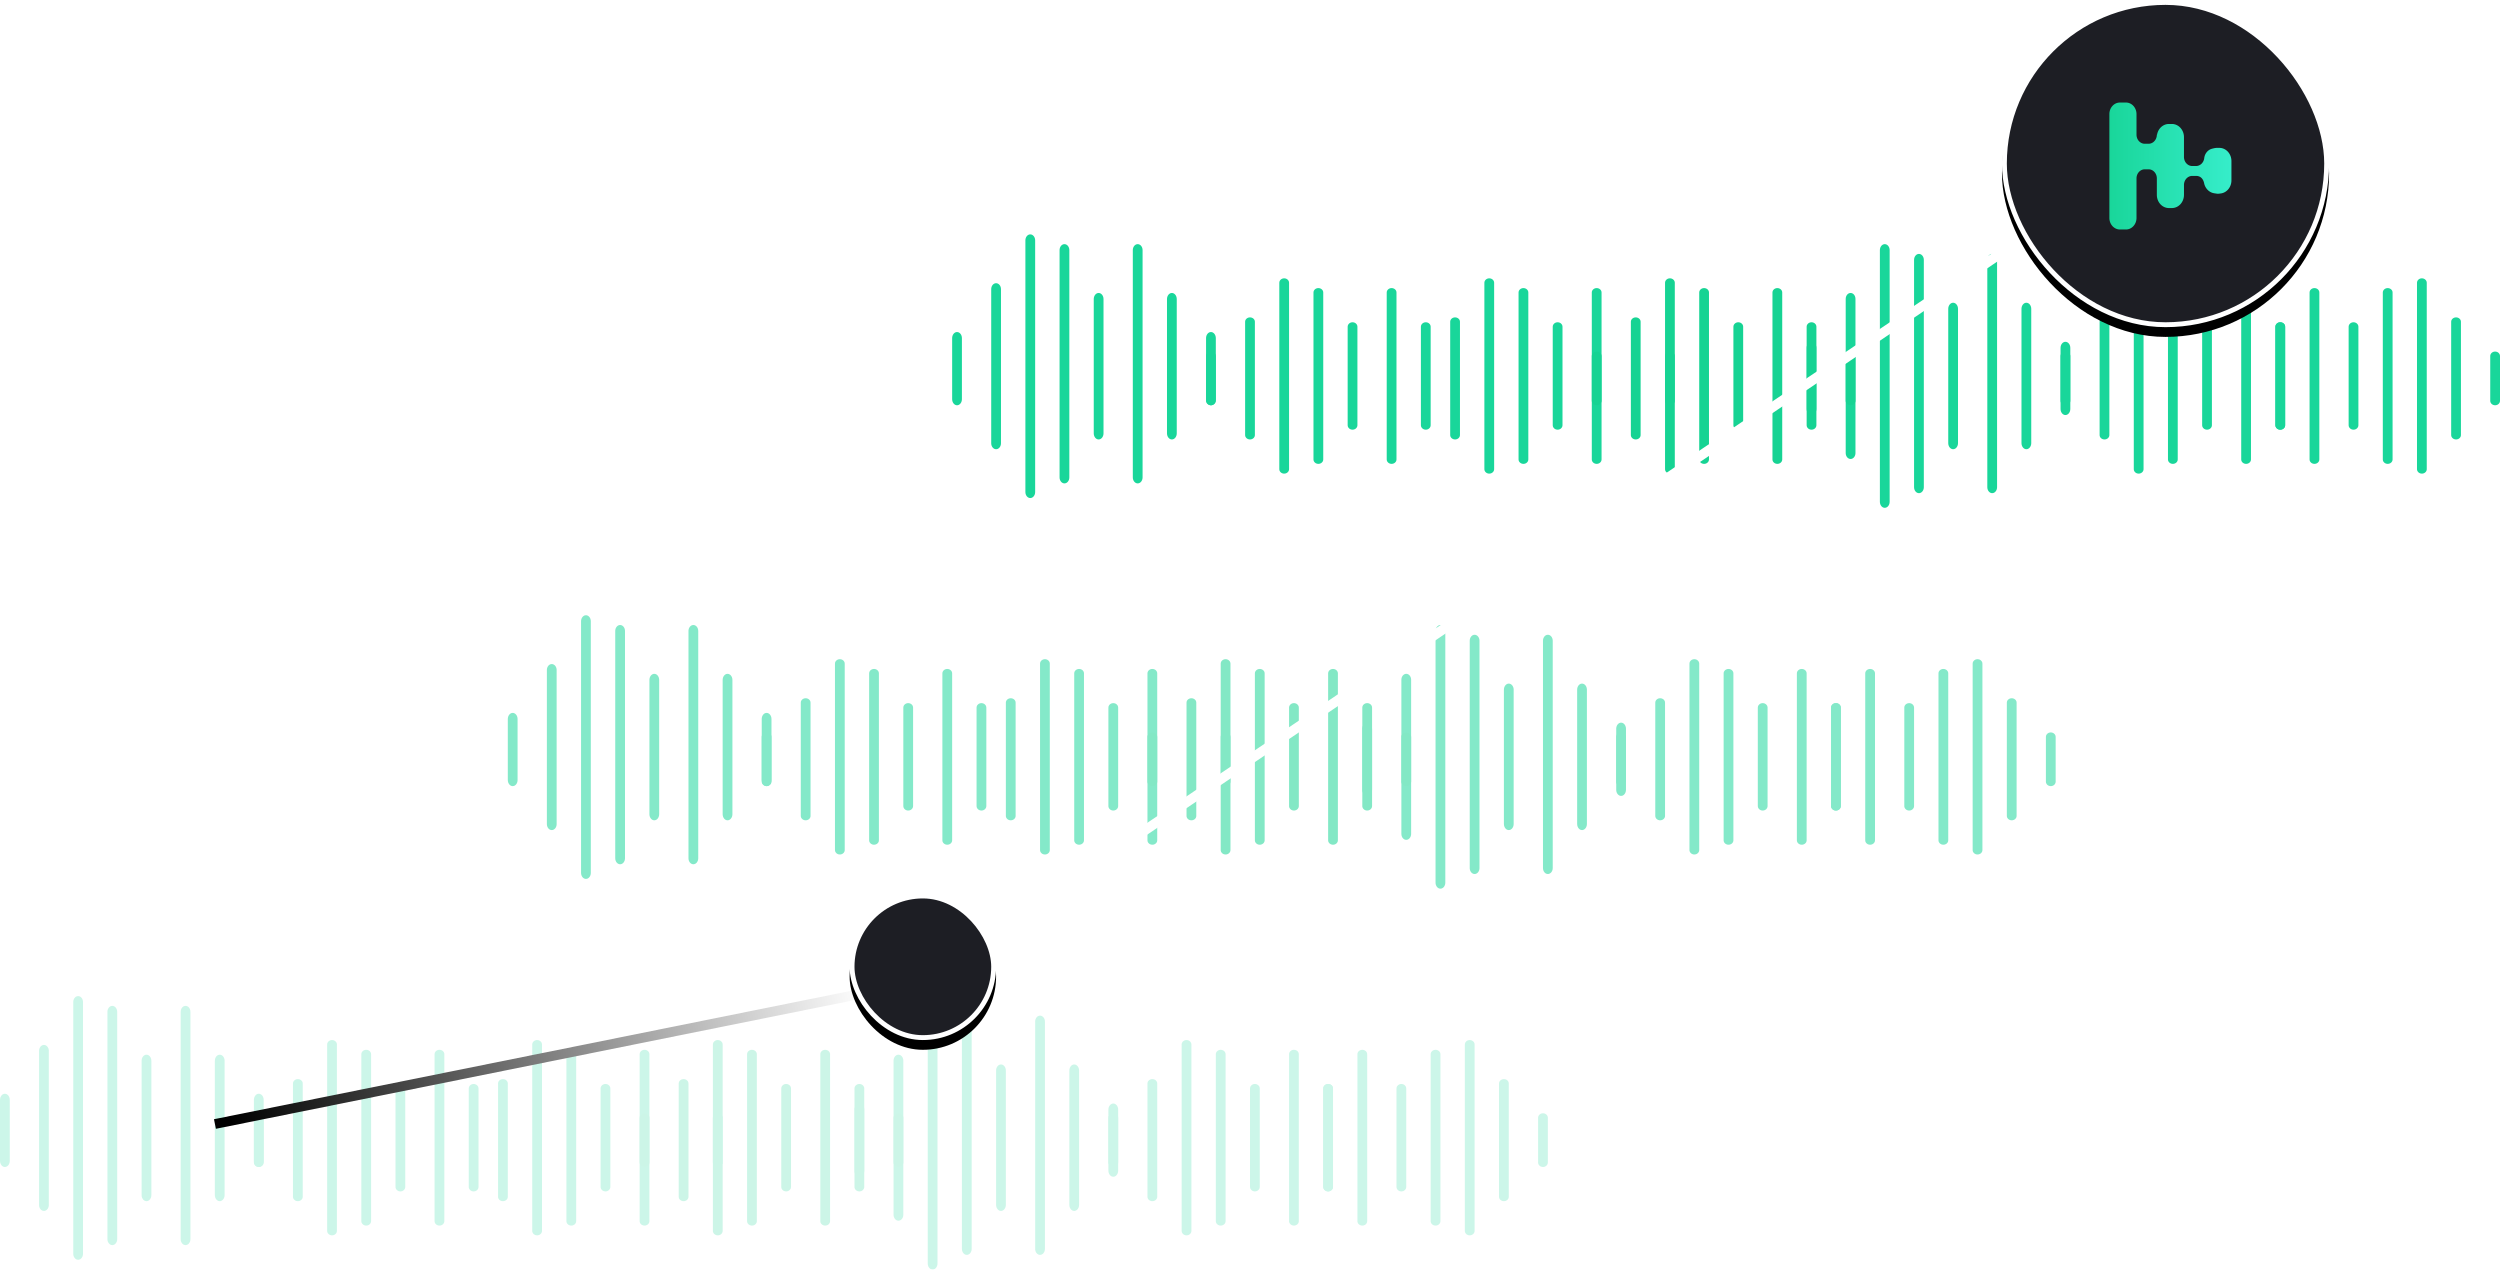 <svg xmlns="http://www.w3.org/2000/svg" xmlns:xlink="http://www.w3.org/1999/xlink" width="512" height="260" viewBox="0 0 512 260">
    <defs>
        <linearGradient id="a" x1="0%" x2="104.524%" y1="52.031%" y2="47.969%">
            <stop offset="0%"/>
            <stop offset="100%" stop-color="#FFF"/>
        </linearGradient>
        <rect id="c" width="30" height="30" x="174" y="183" rx="15"/>
        <filter id="b" width="186.7%" height="186.7%" x="-43.3%" y="-36.7%" filterUnits="objectBoundingBox">
            <feOffset dy="2" in="SourceAlpha" result="shadowOffsetOuter1"/>
            <feGaussianBlur in="shadowOffsetOuter1" result="shadowBlurOuter1" stdDeviation="4"/>
            <feComposite in="shadowBlurOuter1" in2="SourceAlpha" operator="out" result="shadowBlurOuter1"/>
            <feColorMatrix in="shadowBlurOuter1" values="0 0 0 0 0 0 0 0 0 0 0 0 0 0 0 0 0 0 0.5 0"/>
        </filter>
        <rect id="e" width="67" height="67" x="410" rx="33.5"/>
        <filter id="d" width="138.8%" height="138.8%" x="-19.4%" y="-16.4%" filterUnits="objectBoundingBox">
            <feOffset dy="2" in="SourceAlpha" result="shadowOffsetOuter1"/>
            <feGaussianBlur in="shadowOffsetOuter1" result="shadowBlurOuter1" stdDeviation="4"/>
            <feComposite in="shadowBlurOuter1" in2="SourceAlpha" operator="out" result="shadowBlurOuter1"/>
            <feColorMatrix in="shadowBlurOuter1" values="0 0 0 0 0 0 0 0 0 0 0 0 0 0 0 0 0 0 0.5 0"/>
        </filter>
        <linearGradient id="f" x1="100%" x2="0%" y1="50%" y2="50%">
            <stop offset="0%" stop-color="#36EDCA"/>
            <stop offset="100%" stop-color="#19D69A"/>
        </linearGradient>
    </defs>
    <g fill="none" fill-rule="evenodd">
        <g fill-rule="nonzero" opacity=".534">
            <g fill="#19D69A">
                <path d="M105 161c-.552 0-1-.56-1-1.25v-12.5c0-.69.448-1.25 1-1.25s1 .56 1 1.25v12.5c0 .69-.448 1.25-1 1.25zM113 170c-.552 0-1-.544-1-1.214v-31.572c0-.67.448-1.214 1-1.214s1 .544 1 1.214v31.572c0 .67-.448 1.214-1 1.214zM120 180c-.552 0-1-.55-1-1.227v-51.546c0-.677.448-1.227 1-1.227s1 .55 1 1.227v51.546c0 .677-.448 1.227-1 1.227zM127 177c-.552 0-1-.549-1-1.225v-46.55c0-.676.448-1.225 1-1.225s1 .549 1 1.225v46.55c0 .676-.448 1.225-1 1.225zM134 168c-.552 0-1-.56-1-1.25v-27.5c0-.69.448-1.25 1-1.25s1 .56 1 1.25v27.5c0 .69-.448 1.25-1 1.25zM142 177c-.552 0-1-.549-1-1.225v-46.55c0-.676.448-1.225 1-1.225s1 .549 1 1.225v46.55c0 .676-.448 1.225-1 1.225zM149 168c-.552 0-1-.56-1-1.25v-27.5c0-.69.448-1.25 1-1.25s1 .56 1 1.25v27.5c0 .69-.448 1.25-1 1.25zM157 161c-.552 0-1-.56-1-1.25v-12.5c0-.69.448-1.25 1-1.25s1 .56 1 1.25v12.5c0 .69-.448 1.25-1 1.25z"/>
            </g>
            <g fill="#19D69A">
                <path d="M280 163c-.552 0-1-.56-1-1.25v-12.5c0-.69.448-1.25 1-1.25s1 .56 1 1.25v12.5c0 .69-.448 1.25-1 1.25zM288 172c-.552 0-1-.544-1-1.214v-31.572c0-.67.448-1.214 1-1.214s1 .544 1 1.214v31.572c0 .67-.448 1.214-1 1.214zM295 182c-.552 0-1-.55-1-1.227v-51.546c0-.677.448-1.227 1-1.227s1 .55 1 1.227v51.546c0 .677-.448 1.227-1 1.227zM302 179c-.552 0-1-.549-1-1.225v-46.55c0-.676.448-1.225 1-1.225s1 .549 1 1.225v46.55c0 .676-.448 1.225-1 1.225zM309 170c-.552 0-1-.56-1-1.25v-27.5c0-.69.448-1.25 1-1.25s1 .56 1 1.25v27.5c0 .69-.448 1.25-1 1.25zM317 179c-.552 0-1-.549-1-1.225v-46.55c0-.676.448-1.225 1-1.225s1 .549 1 1.225v46.55c0 .676-.448 1.225-1 1.225zM324 170c-.552 0-1-.56-1-1.25v-27.5c0-.69.448-1.25 1-1.25s1 .56 1 1.25v27.5c0 .69-.448 1.25-1 1.25zM332 163c-.552 0-1-.56-1-1.25v-12.5c0-.69.448-1.25 1-1.25s1 .56 1 1.25v12.5c0 .69-.448 1.25-1 1.25z"/>
            </g>
            <g fill="#19D69A">
                <path d="M157 161c-.552 0-1-.41-1-.917v-9.166c0-.506.448-.917 1-.917s1 .41 1 .917v9.166c0 .506-.448.917-1 .917zM165 168c-.552 0-1-.4-1-.893v-23.214c0-.493.448-.893 1-.893s1 .4 1 .893v23.214c0 .493-.448.893-1 .893zM172 175c-.552 0-1-.407-1-.91V135.91c0-.502.448-.909 1-.909s1 .407 1 .91v38.181c0 .502-.448.909-1 .909zM179 173c-.552 0-1-.403-1-.9v-34.2c0-.497.448-.9 1-.9s1 .403 1 .9v34.2c0 .497-.448.9-1 .9zM186 166c-.552 0-1-.41-1-.917v-20.166c0-.506.448-.917 1-.917s1 .41 1 .917v20.166c0 .506-.448.917-1 .917zM194 173c-.552 0-1-.403-1-.9v-34.2c0-.497.448-.9 1-.9s1 .403 1 .9v34.2c0 .497-.448.9-1 .9zM201 166c-.552 0-1-.41-1-.917v-20.166c0-.506.448-.917 1-.917s1 .41 1 .917v20.166c0 .506-.448.917-1 .917z"/>
            </g>
            <g fill="#19D69A">
                <path d="M332 161c-.552 0-1-.41-1-.917v-9.166c0-.506.448-.917 1-.917s1 .41 1 .917v9.166c0 .506-.448.917-1 .917zM340 168c-.552 0-1-.4-1-.893v-23.214c0-.493.448-.893 1-.893s1 .4 1 .893v23.214c0 .493-.448.893-1 .893zM347 175c-.552 0-1-.407-1-.91V135.91c0-.502.448-.909 1-.909s1 .407 1 .91v38.181c0 .502-.448.909-1 .909zM354 173c-.552 0-1-.403-1-.9v-34.2c0-.497.448-.9 1-.9s1 .403 1 .9v34.2c0 .497-.448.9-1 .9zM361 166c-.552 0-1-.41-1-.917v-20.166c0-.506.448-.917 1-.917s1 .41 1 .917v20.166c0 .506-.448.917-1 .917zM369 173c-.552 0-1-.403-1-.9v-34.2c0-.497.448-.9 1-.9s1 .403 1 .9v34.2c0 .497-.448.9-1 .9zM376 166c-.552 0-1-.41-1-.917v-20.166c0-.506.448-.917 1-.917s1 .41 1 .917v20.166c0 .506-.448.917-1 .917z"/>
            </g>
            <g fill="#19D69A">
                <path d="M420 161c.552 0 1-.41 1-.917v-9.166c0-.506-.448-.917-1-.917s-1 .41-1 .917v9.166c0 .506.448.917 1 .917zM412 168c.552 0 1-.4 1-.893v-23.214c0-.493-.448-.893-1-.893s-1 .4-1 .893v23.214c0 .493.448.893 1 .893zM405 175c.552 0 1-.407 1-.91V135.91c0-.502-.448-.909-1-.909s-1 .407-1 .91v38.181c0 .502.448.909 1 .909zM398 173c.552 0 1-.403 1-.9v-34.2c0-.497-.448-.9-1-.9s-1 .403-1 .9v34.2c0 .497.448.9 1 .9zM391 166c.552 0 1-.41 1-.917v-20.166c0-.506-.448-.917-1-.917s-1 .41-1 .917v20.166c0 .506.448.917 1 .917zM383 173c.552 0 1-.403 1-.9v-34.2c0-.497-.448-.9-1-.9s-1 .403-1 .9v34.2c0 .497.448.9 1 .9zM376 166c.552 0 1-.41 1-.917v-20.166c0-.506-.448-.917-1-.917s-1 .41-1 .917v20.166c0 .506.448.917 1 .917z"/>
            </g>
            <g fill="#19D69A">
                <path d="M207 168c-.552 0-1-.4-1-.893v-23.214c0-.493.448-.893 1-.893s1 .4 1 .893v23.214c0 .493-.448.893-1 .893zM214 175c-.552 0-1-.407-1-.91V135.91c0-.502.448-.909 1-.909s1 .407 1 .91v38.181c0 .502-.448.909-1 .909zM221 173c-.552 0-1-.403-1-.9v-34.2c0-.497.448-.9 1-.9s1 .403 1 .9v34.2c0 .497-.448.9-1 .9zM228 166c-.552 0-1-.41-1-.917v-20.166c0-.506.448-.917 1-.917s1 .41 1 .917v20.166c0 .506-.448.917-1 .917zM236 173c-.552 0-1-.403-1-.9v-34.2c0-.497.448-.9 1-.9s1 .403 1 .9v34.2c0 .497-.448.9-1 .9zM251 161c-.552 0-1-.41-1-.917v-9.166c0-.506.448-.917 1-.917s1 .41 1 .917v9.166c0 .506-.448.917-1 .917z"/>
            </g>
            <g fill="#16D393">
                <path d="M236 161c-.552 0-1-.41-1-.917v-9.166c0-.506.448-.917 1-.917s1 .41 1 .917v9.166c0 .506-.448.917-1 .917zM244 168c-.552 0-1-.4-1-.893v-23.214c0-.493.448-.893 1-.893s1 .4 1 .893v23.214c0 .493-.448.893-1 .893zM251 175c-.552 0-1-.407-1-.91V135.91c0-.502.448-.909 1-.909s1 .407 1 .91v38.181c0 .502-.448.909-1 .909zM258 173c-.552 0-1-.403-1-.9v-34.2c0-.497.448-.9 1-.9s1 .403 1 .9v34.2c0 .497-.448.9-1 .9zM265 166c-.552 0-1-.41-1-.917v-20.166c0-.506.448-.917 1-.917s1 .41 1 .917v20.166c0 .506-.448.917-1 .917zM273 173c-.552 0-1-.403-1-.9v-34.2c0-.497.448-.9 1-.9s1 .403 1 .9v34.2c0 .497-.448.9-1 .9zM280 166c-.552 0-1-.41-1-.917v-20.166c0-.506.448-.917 1-.917s1 .41 1 .917v20.166c0 .506-.448.917-1 .917zM288 161c-.552 0-1-.41-1-.917v-9.166c0-.506.448-.917 1-.917s1 .41 1 .917v9.166c0 .506-.448.917-1 .917z"/>
            </g>
        </g>
        <g fill-rule="nonzero" opacity=".22">
            <g fill="#19D69A">
                <path d="M1 239c-.552 0-1-.56-1-1.25v-12.5c0-.69.448-1.25 1-1.25s1 .56 1 1.25v12.5c0 .69-.448 1.25-1 1.25zM9 248c-.552 0-1-.544-1-1.214v-31.572c0-.67.448-1.214 1-1.214s1 .544 1 1.214v31.572c0 .67-.448 1.214-1 1.214zM16 258c-.552 0-1-.55-1-1.227v-51.546c0-.677.448-1.227 1-1.227s1 .55 1 1.227v51.546c0 .677-.448 1.227-1 1.227zM23 255c-.552 0-1-.549-1-1.225v-46.55c0-.676.448-1.225 1-1.225s1 .549 1 1.225v46.55c0 .676-.448 1.225-1 1.225zM30 246c-.552 0-1-.56-1-1.25v-27.5c0-.69.448-1.25 1-1.25s1 .56 1 1.25v27.5c0 .69-.448 1.25-1 1.25zM38 255c-.552 0-1-.549-1-1.225v-46.55c0-.676.448-1.225 1-1.225s1 .549 1 1.225v46.55c0 .676-.448 1.225-1 1.225zM45 246c-.552 0-1-.56-1-1.25v-27.5c0-.69.448-1.25 1-1.25s1 .56 1 1.25v27.5c0 .69-.448 1.25-1 1.25zM53 239c-.552 0-1-.56-1-1.25v-12.5c0-.69.448-1.25 1-1.25s1 .56 1 1.25v12.5c0 .69-.448 1.25-1 1.25z"/>
            </g>
            <g fill="#19D69A">
                <path d="M176 241c-.552 0-1-.56-1-1.25v-12.5c0-.69.448-1.25 1-1.25s1 .56 1 1.25v12.5c0 .69-.448 1.25-1 1.25zM184 250c-.552 0-1-.544-1-1.214v-31.572c0-.67.448-1.214 1-1.214s1 .544 1 1.214v31.572c0 .67-.448 1.214-1 1.214zM191 260c-.552 0-1-.55-1-1.227v-51.546c0-.677.448-1.227 1-1.227s1 .55 1 1.227v51.546c0 .677-.448 1.227-1 1.227zM198 257c-.552 0-1-.549-1-1.225v-46.55c0-.676.448-1.225 1-1.225s1 .549 1 1.225v46.55c0 .676-.448 1.225-1 1.225zM205 248c-.552 0-1-.56-1-1.25v-27.5c0-.69.448-1.25 1-1.25s1 .56 1 1.25v27.5c0 .69-.448 1.25-1 1.25zM213 257c-.552 0-1-.549-1-1.225v-46.55c0-.676.448-1.225 1-1.225s1 .549 1 1.225v46.55c0 .676-.448 1.225-1 1.225zM220 248c-.552 0-1-.56-1-1.25v-27.5c0-.69.448-1.25 1-1.25s1 .56 1 1.25v27.5c0 .69-.448 1.25-1 1.25zM228 241c-.552 0-1-.56-1-1.25v-12.5c0-.69.448-1.25 1-1.25s1 .56 1 1.25v12.5c0 .69-.448 1.25-1 1.25z"/>
            </g>
            <g fill="#19D69A">
                <path d="M53 239c-.552 0-1-.41-1-.917v-9.166c0-.506.448-.917 1-.917s1 .41 1 .917v9.166c0 .506-.448.917-1 .917zM61 246c-.552 0-1-.4-1-.893v-23.214c0-.493.448-.893 1-.893s1 .4 1 .893v23.214c0 .493-.448.893-1 .893zM68 253c-.552 0-1-.407-1-.91V213.91c0-.502.448-.909 1-.909s1 .407 1 .91v38.181c0 .502-.448.909-1 .909zM75 251c-.552 0-1-.403-1-.9v-34.2c0-.497.448-.9 1-.9s1 .403 1 .9v34.2c0 .497-.448.9-1 .9zM82 244c-.552 0-1-.41-1-.917v-20.166c0-.506.448-.917 1-.917s1 .41 1 .917v20.166c0 .506-.448.917-1 .917zM90 251c-.552 0-1-.403-1-.9v-34.2c0-.497.448-.9 1-.9s1 .403 1 .9v34.2c0 .497-.448.9-1 .9zM97 244c-.552 0-1-.41-1-.917v-20.166c0-.506.448-.917 1-.917s1 .41 1 .917v20.166c0 .506-.448.917-1 .917z"/>
            </g>
            <g fill="#19D69A">
                <path d="M228 239c-.552 0-1-.41-1-.917v-9.166c0-.506.448-.917 1-.917s1 .41 1 .917v9.166c0 .506-.448.917-1 .917zM236 246c-.552 0-1-.4-1-.893v-23.214c0-.493.448-.893 1-.893s1 .4 1 .893v23.214c0 .493-.448.893-1 .893zM243 253c-.552 0-1-.407-1-.91V213.91c0-.502.448-.909 1-.909s1 .407 1 .91v38.181c0 .502-.448.909-1 .909zM250 251c-.552 0-1-.403-1-.9v-34.2c0-.497.448-.9 1-.9s1 .403 1 .9v34.2c0 .497-.448.9-1 .9zM257 244c-.552 0-1-.41-1-.917v-20.166c0-.506.448-.917 1-.917s1 .41 1 .917v20.166c0 .506-.448.917-1 .917zM265 251c-.552 0-1-.403-1-.9v-34.2c0-.497.448-.9 1-.9s1 .403 1 .9v34.2c0 .497-.448.9-1 .9zM272 244c-.552 0-1-.41-1-.917v-20.166c0-.506.448-.917 1-.917s1 .41 1 .917v20.166c0 .506-.448.917-1 .917z"/>
            </g>
            <g fill="#19D69A">
                <path d="M316 239c.552 0 1-.41 1-.917v-9.166c0-.506-.448-.917-1-.917s-1 .41-1 .917v9.166c0 .506.448.917 1 .917zM308 246c.552 0 1-.4 1-.893v-23.214c0-.493-.448-.893-1-.893s-1 .4-1 .893v23.214c0 .493.448.893 1 .893zM301 253c.552 0 1-.407 1-.91V213.91c0-.502-.448-.909-1-.909s-1 .407-1 .91v38.181c0 .502.448.909 1 .909zM294 251c.552 0 1-.403 1-.9v-34.2c0-.497-.448-.9-1-.9s-1 .403-1 .9v34.2c0 .497.448.9 1 .9zM287 244c.552 0 1-.41 1-.917v-20.166c0-.506-.448-.917-1-.917s-1 .41-1 .917v20.166c0 .506.448.917 1 .917zM279 251c.552 0 1-.403 1-.9v-34.2c0-.497-.448-.9-1-.9s-1 .403-1 .9v34.2c0 .497.448.9 1 .9zM272 244c.552 0 1-.41 1-.917v-20.166c0-.506-.448-.917-1-.917s-1 .41-1 .917v20.166c0 .506.448.917 1 .917z"/>
            </g>
            <g fill="#19D69A">
                <path d="M103 246c-.552 0-1-.4-1-.893v-23.214c0-.493.448-.893 1-.893s1 .4 1 .893v23.214c0 .493-.448.893-1 .893zM110 253c-.552 0-1-.407-1-.91V213.91c0-.502.448-.909 1-.909s1 .407 1 .91v38.181c0 .502-.448.909-1 .909zM117 251c-.552 0-1-.403-1-.9v-34.2c0-.497.448-.9 1-.9s1 .403 1 .9v34.2c0 .497-.448.9-1 .9zM124 244c-.552 0-1-.41-1-.917v-20.166c0-.506.448-.917 1-.917s1 .41 1 .917v20.166c0 .506-.448.917-1 .917zM132 251c-.552 0-1-.403-1-.9v-34.2c0-.497.448-.9 1-.9s1 .403 1 .9v34.2c0 .497-.448.9-1 .9zM147 239c-.552 0-1-.41-1-.917v-9.166c0-.506.448-.917 1-.917s1 .41 1 .917v9.166c0 .506-.448.917-1 .917z"/>
            </g>
            <g fill="#16D393">
                <path d="M132 239c-.552 0-1-.41-1-.917v-9.166c0-.506.448-.917 1-.917s1 .41 1 .917v9.166c0 .506-.448.917-1 .917zM140 246c-.552 0-1-.4-1-.893v-23.214c0-.493.448-.893 1-.893s1 .4 1 .893v23.214c0 .493-.448.893-1 .893zM147 253c-.552 0-1-.407-1-.91V213.91c0-.502.448-.909 1-.909s1 .407 1 .91v38.181c0 .502-.448.909-1 .909zM154 251c-.552 0-1-.403-1-.9v-34.2c0-.497.448-.9 1-.9s1 .403 1 .9v34.2c0 .497-.448.9-1 .9zM161 244c-.552 0-1-.41-1-.917v-20.166c0-.506.448-.917 1-.917s1 .41 1 .917v20.166c0 .506-.448.917-1 .917zM169 251c-.552 0-1-.403-1-.9v-34.2c0-.497.448-.9 1-.9s1 .403 1 .9v34.2c0 .497-.448.9-1 .9zM176 244c-.552 0-1-.41-1-.917v-20.166c0-.506.448-.917 1-.917s1 .41 1 .917v20.166c0 .506-.448.917-1 .917zM184 239c-.552 0-1-.41-1-.917v-9.166c0-.506.448-.917 1-.917s1 .41 1 .917v9.166c0 .506-.448.917-1 .917z"/>
            </g>
        </g>
        <g fill-rule="nonzero">
            <g fill="#19D69A">
                <path d="M196 83c-.552 0-1-.56-1-1.25v-12.5c0-.69.448-1.25 1-1.25s1 .56 1 1.25v12.5c0 .69-.448 1.25-1 1.25zM204 92c-.552 0-1-.544-1-1.214V59.214c0-.67.448-1.214 1-1.214s1 .544 1 1.214v31.572c0 .67-.448 1.214-1 1.214zM211 102c-.552 0-1-.55-1-1.227V49.227c0-.677.448-1.227 1-1.227s1 .55 1 1.227v51.546c0 .677-.448 1.227-1 1.227zM218 99c-.552 0-1-.549-1-1.225v-46.55c0-.676.448-1.225 1-1.225s1 .549 1 1.225v46.55c0 .676-.448 1.225-1 1.225zM225 90c-.552 0-1-.56-1-1.25v-27.5c0-.69.448-1.25 1-1.25s1 .56 1 1.25v27.5c0 .69-.448 1.25-1 1.25zM233 99c-.552 0-1-.549-1-1.225v-46.55c0-.676.448-1.225 1-1.225s1 .549 1 1.225v46.55c0 .676-.448 1.225-1 1.225zM240 90c-.552 0-1-.56-1-1.25v-27.5c0-.69.448-1.25 1-1.25s1 .56 1 1.25v27.5c0 .69-.448 1.25-1 1.25zM248 83c-.552 0-1-.56-1-1.25v-12.5c0-.69.448-1.25 1-1.25s1 .56 1 1.25v12.5c0 .69-.448 1.25-1 1.25z"/>
            </g>
            <g fill="#19D69A">
                <path d="M371 85c-.552 0-1-.56-1-1.25v-12.5c0-.69.448-1.25 1-1.25s1 .56 1 1.25v12.5c0 .69-.448 1.25-1 1.25zM379 94c-.552 0-1-.544-1-1.214V61.214c0-.67.448-1.214 1-1.214s1 .544 1 1.214v31.572c0 .67-.448 1.214-1 1.214zM386 104c-.552 0-1-.55-1-1.227V51.227c0-.677.448-1.227 1-1.227s1 .55 1 1.227v51.546c0 .677-.448 1.227-1 1.227zM393 101c-.552 0-1-.549-1-1.225v-46.55c0-.676.448-1.225 1-1.225s1 .549 1 1.225v46.55c0 .676-.448 1.225-1 1.225zM400 92c-.552 0-1-.56-1-1.25v-27.5c0-.69.448-1.25 1-1.25s1 .56 1 1.25v27.5c0 .69-.448 1.25-1 1.25zM408 101c-.552 0-1-.549-1-1.225v-46.55c0-.676.448-1.225 1-1.225s1 .549 1 1.225v46.55c0 .676-.448 1.225-1 1.225zM415 92c-.552 0-1-.56-1-1.25v-27.5c0-.69.448-1.25 1-1.25s1 .56 1 1.25v27.5c0 .69-.448 1.25-1 1.25zM423 85c-.552 0-1-.56-1-1.25v-12.5c0-.69.448-1.25 1-1.25s1 .56 1 1.25v12.5c0 .69-.448 1.25-1 1.25z"/>
            </g>
            <g fill="#19D69A">
                <path d="M248 83c-.552 0-1-.41-1-.917v-9.166c0-.506.448-.917 1-.917s1 .41 1 .917v9.166c0 .506-.448.917-1 .917zM256 90c-.552 0-1-.4-1-.893V65.893c0-.493.448-.893 1-.893s1 .4 1 .893v23.214c0 .493-.448.893-1 .893zM263 97c-.552 0-1-.407-1-.91V57.91c0-.502.448-.909 1-.909s1 .407 1 .91V96.09c0 .502-.448.909-1 .909zM270 95c-.552 0-1-.403-1-.9V59.9c0-.497.448-.9 1-.9s1 .403 1 .9v34.2c0 .497-.448.9-1 .9zM277 88c-.552 0-1-.41-1-.917V66.917c0-.506.448-.917 1-.917s1 .41 1 .917v20.166c0 .506-.448.917-1 .917zM285 95c-.552 0-1-.403-1-.9V59.9c0-.497.448-.9 1-.9s1 .403 1 .9v34.2c0 .497-.448.9-1 .9zM292 88c-.552 0-1-.41-1-.917V66.917c0-.506.448-.917 1-.917s1 .41 1 .917v20.166c0 .506-.448.917-1 .917z"/>
            </g>
            <g fill="#19D69A">
                <path d="M423 83c-.552 0-1-.41-1-.917v-9.166c0-.506.448-.917 1-.917s1 .41 1 .917v9.166c0 .506-.448.917-1 .917zM431 90c-.552 0-1-.4-1-.893V65.893c0-.493.448-.893 1-.893s1 .4 1 .893v23.214c0 .493-.448.893-1 .893zM438 97c-.552 0-1-.407-1-.91V57.91c0-.502.448-.909 1-.909s1 .407 1 .91V96.09c0 .502-.448.909-1 .909zM445 95c-.552 0-1-.403-1-.9V59.9c0-.497.448-.9 1-.9s1 .403 1 .9v34.2c0 .497-.448.9-1 .9zM452 88c-.552 0-1-.41-1-.917V66.917c0-.506.448-.917 1-.917s1 .41 1 .917v20.166c0 .506-.448.917-1 .917zM460 95c-.552 0-1-.403-1-.9V59.9c0-.497.448-.9 1-.9s1 .403 1 .9v34.2c0 .497-.448.9-1 .9zM467 88c-.552 0-1-.41-1-.917V66.917c0-.506.448-.917 1-.917s1 .41 1 .917v20.166c0 .506-.448.917-1 .917z"/>
            </g>
            <g fill="#19D69A">
                <path d="M511 83c.552 0 1-.41 1-.917v-9.166c0-.506-.448-.917-1-.917s-1 .41-1 .917v9.166c0 .506.448.917 1 .917zM503 90c.552 0 1-.4 1-.893V65.893c0-.493-.448-.893-1-.893s-1 .4-1 .893v23.214c0 .493.448.893 1 .893zM496 97c.552 0 1-.407 1-.91V57.91c0-.502-.448-.909-1-.909s-1 .407-1 .91V96.09c0 .502.448.909 1 .909zM489 95c.552 0 1-.403 1-.9V59.9c0-.497-.448-.9-1-.9s-1 .403-1 .9v34.2c0 .497.448.9 1 .9zM482 88c.552 0 1-.41 1-.917V66.917c0-.506-.448-.917-1-.917s-1 .41-1 .917v20.166c0 .506.448.917 1 .917zM474 95c.552 0 1-.403 1-.9V59.9c0-.497-.448-.9-1-.9s-1 .403-1 .9v34.2c0 .497.448.9 1 .9zM467 88c.552 0 1-.41 1-.917V66.917c0-.506-.448-.917-1-.917s-1 .41-1 .917v20.166c0 .506.448.917 1 .917z"/>
            </g>
            <g fill="#19D69A">
                <path d="M298 90c-.552 0-1-.4-1-.893V65.893c0-.493.448-.893 1-.893s1 .4 1 .893v23.214c0 .493-.448.893-1 .893zM305 97c-.552 0-1-.407-1-.91V57.91c0-.502.448-.909 1-.909s1 .407 1 .91V96.09c0 .502-.448.909-1 .909zM312 95c-.552 0-1-.403-1-.9V59.9c0-.497.448-.9 1-.9s1 .403 1 .9v34.2c0 .497-.448.9-1 .9zM319 88c-.552 0-1-.41-1-.917V66.917c0-.506.448-.917 1-.917s1 .41 1 .917v20.166c0 .506-.448.917-1 .917zM327 95c-.552 0-1-.403-1-.9V59.9c0-.497.448-.9 1-.9s1 .403 1 .9v34.2c0 .497-.448.9-1 .9zM342 83c-.552 0-1-.41-1-.917v-9.166c0-.506.448-.917 1-.917s1 .41 1 .917v9.166c0 .506-.448.917-1 .917z"/>
            </g>
            <g fill="#16D393">
                <path d="M327 83c-.552 0-1-.41-1-.917v-9.166c0-.506.448-.917 1-.917s1 .41 1 .917v9.166c0 .506-.448.917-1 .917zM335 90c-.552 0-1-.4-1-.893V65.893c0-.493.448-.893 1-.893s1 .4 1 .893v23.214c0 .493-.448.893-1 .893zM342 97c-.552 0-1-.407-1-.91V57.91c0-.502.448-.909 1-.909s1 .407 1 .91V96.09c0 .502-.448.909-1 .909zM349 95c-.552 0-1-.403-1-.9V59.9c0-.497.448-.9 1-.9s1 .403 1 .9v34.2c0 .497-.448.9-1 .9zM356 88c-.552 0-1-.41-1-.917V66.917c0-.506.448-.917 1-.917s1 .41 1 .917v20.166c0 .506-.448.917-1 .917zM364 95c-.552 0-1-.403-1-.9V59.9c0-.497.448-.9 1-.9s1 .403 1 .9v34.2c0 .497-.448.9-1 .9zM371 88c-.552 0-1-.41-1-.917V66.917c0-.506.448-.917 1-.917s1 .41 1 .917v20.166c0 .506-.448.917-1 .917zM379 83c-.552 0-1-.41-1-.917v-9.166c0-.506.448-.917 1-.917s1 .41 1 .917v9.166c0 .506-.448.917-1 .917z"/>
            </g>
        </g>
        <path stroke="#FFF" stroke-linecap="square" stroke-width="2" d="M417 47L194 197.336"/>
        <path stroke="url(#a)" stroke-linecap="square" stroke-width="2" d="M174 204L45 230"/>
        <g>
            <use fill="#000" filter="url(#b)" xlink:href="#c"/>
            <rect width="29" height="29" x="174.5" y="183.5" fill="#1D1E24" stroke="#FFF" stroke-linejoin="square" rx="14.5"/>
        </g>
        <g>
            <use fill="#000" filter="url(#d)" xlink:href="#e"/>
            <rect width="66" height="66" x="410.5" y=".5" fill="#1D1E24" stroke="#FFF" stroke-linejoin="square" rx="33"/>
        </g>
        <path fill="url(#f)" d="M441.722 39.91v-3.378c0-1.025-.76-1.857-1.697-1.857h-.772c-.937 0-1.697.832-1.697 1.857v8.104c0 1.306-.968 2.364-2.16 2.364h-1.236c-1.193 0-2.16-1.058-2.16-2.364V23.364c0-1.306.967-2.364 2.16-2.364h1.235c1.193 0 2.16 1.058 2.16 2.364v4.22c0 1.026.76 1.858 1.698 1.858h.772c.937 0 1.697-.832 1.697-1.858h.044c.216-1.25 1.22-2.194 2.425-2.194h.618c1.363 0 2.469 1.209 2.469 2.7v4.222h.007c.078.946.805 1.688 1.69 1.688h.772c.887 0 1.615-.744 1.69-1.692.135-.885.73-1.6 1.523-1.83.446-.128.792-.192 1.038-.192h.533c1.364 0 2.469 1.21 2.469 2.701v3.949c0 1.37-.938 2.524-2.183 2.683a7.147 7.147 0 0 1-.595.062c-.094 0-.355-.035-.784-.105-.921-.15-1.686-.856-1.979-1.823l-.025-.084c-.193-1.107-.816-1.643-1.687-1.643h-.772c-.928 0-1.682.815-1.697 1.826v2.057c0 1.492-1.106 2.701-2.47 2.701h-.617c-1.363 0-2.469-1.209-2.469-2.7z"/>
    </g>
</svg>
